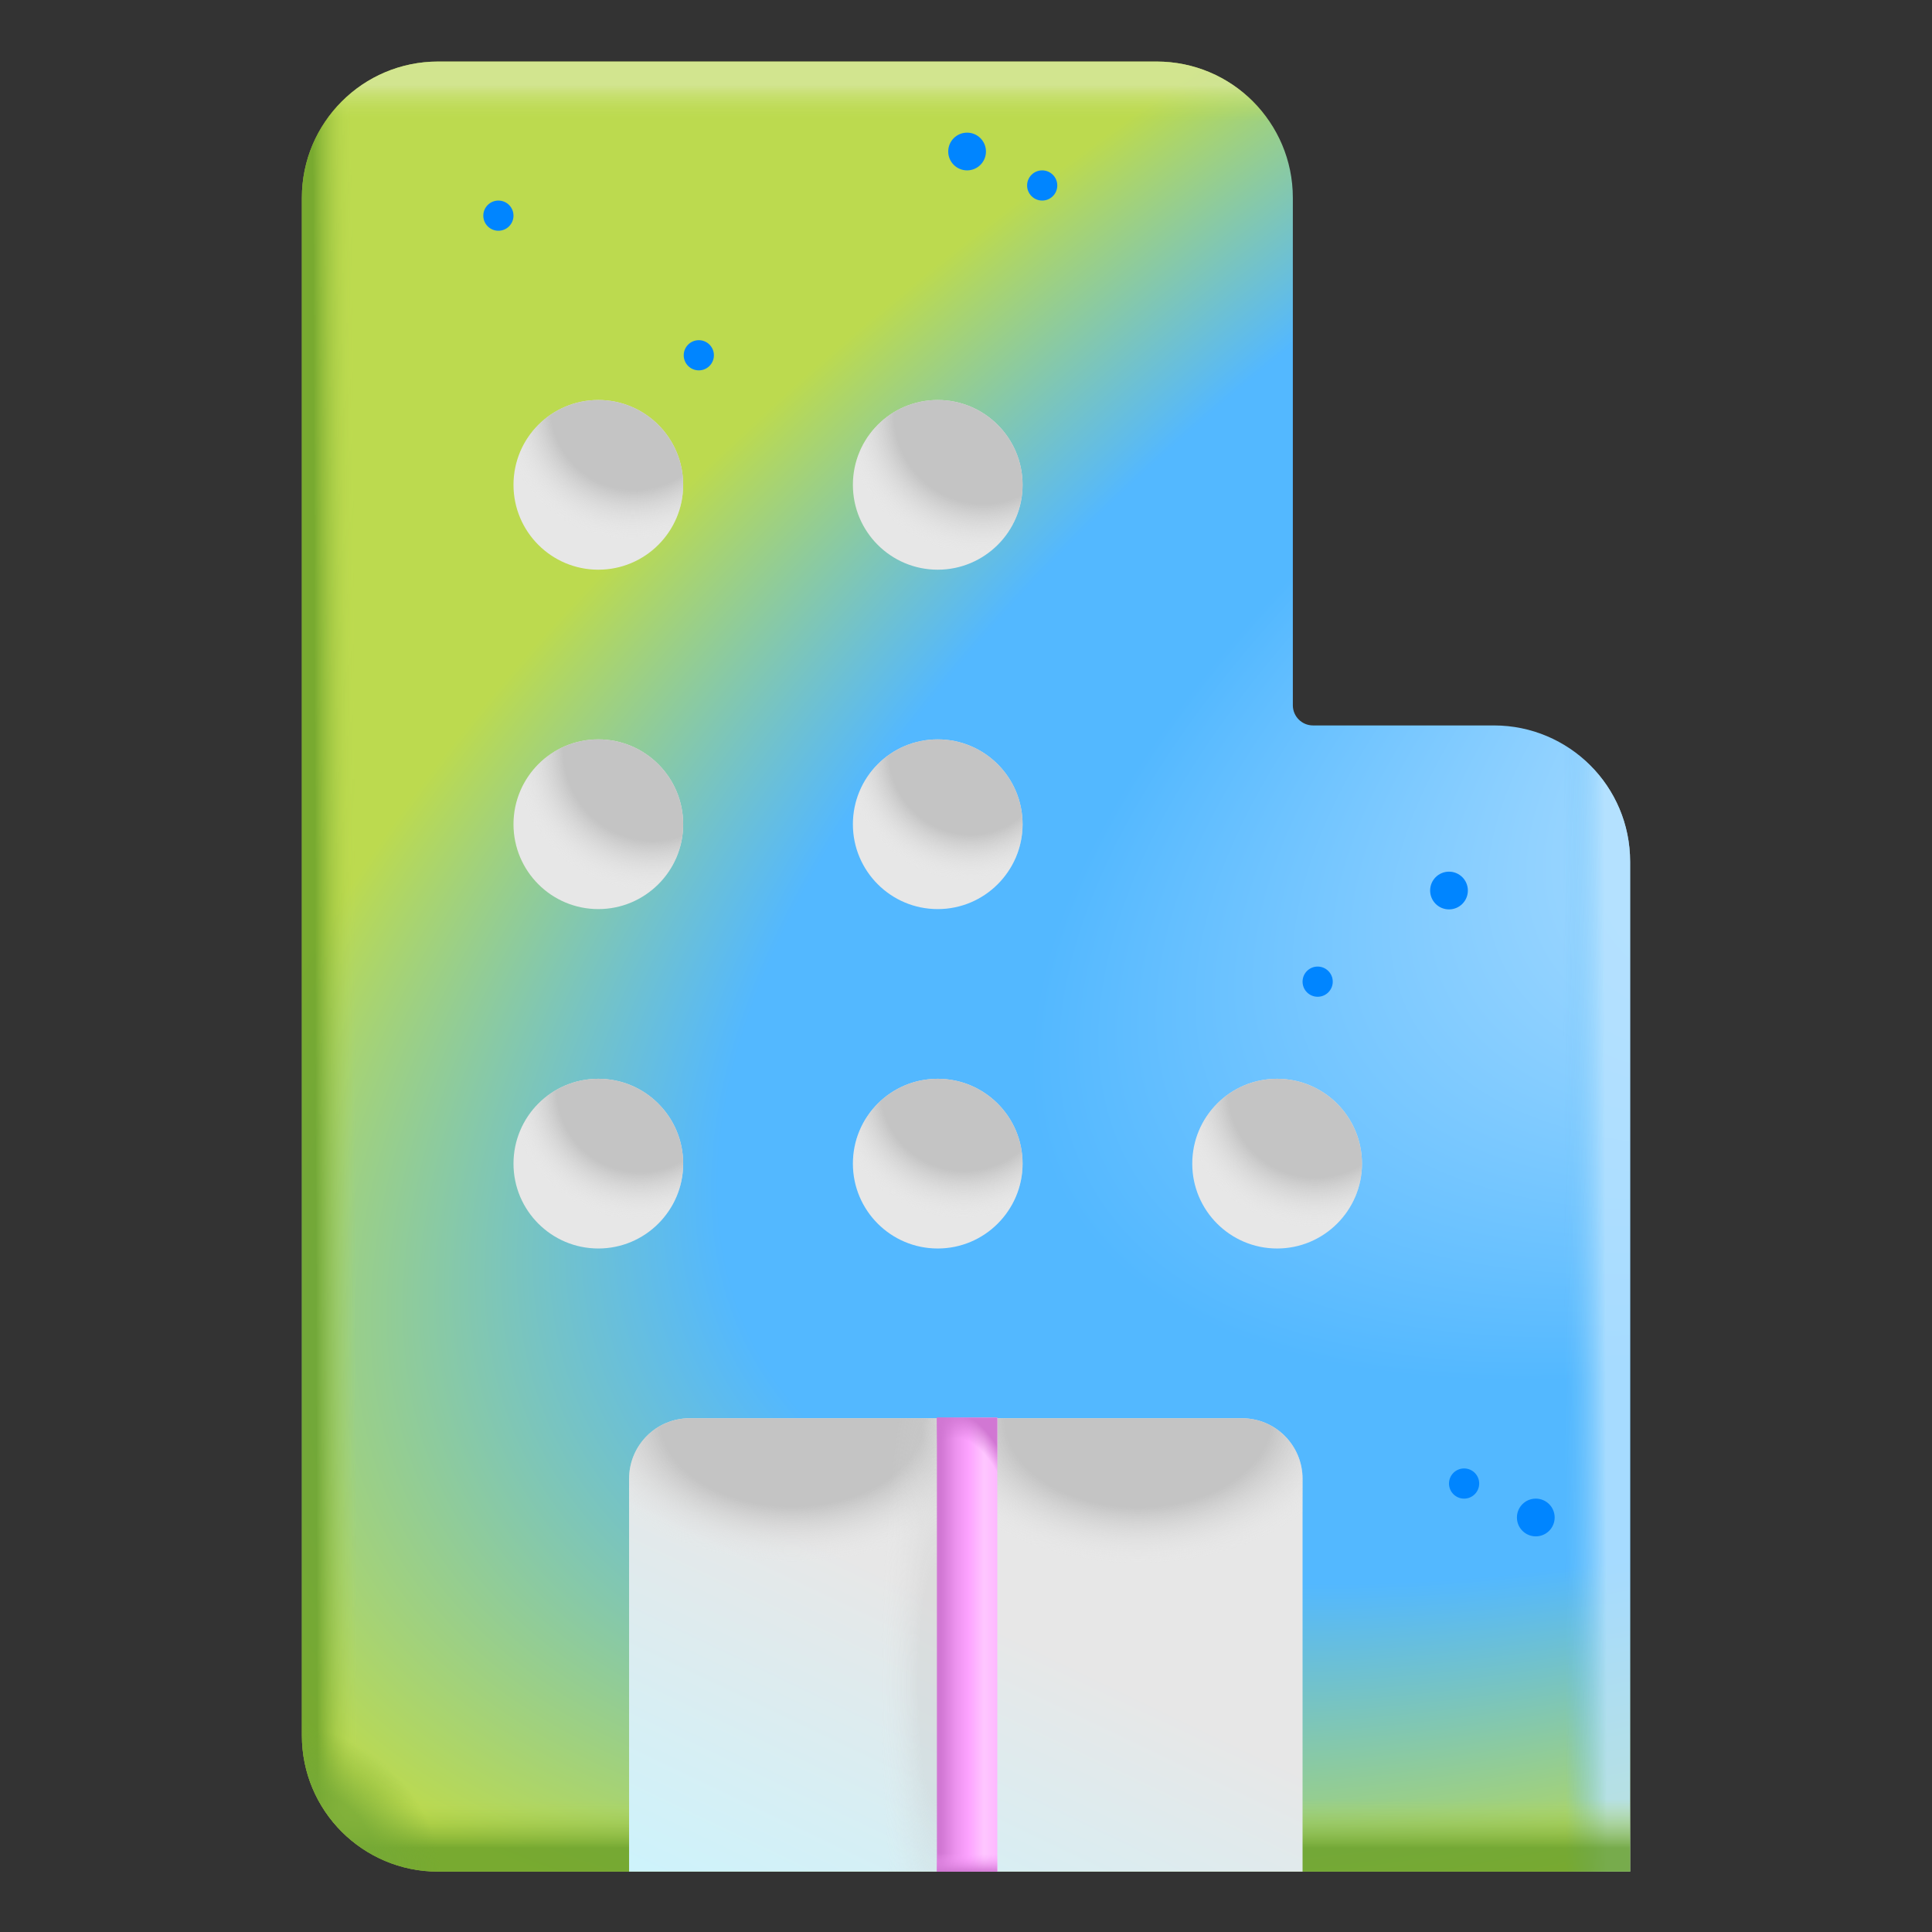 <svg width="64" height="64" viewBox="0 0 64 64" fill="none" xmlns="http://www.w3.org/2000/svg">
<rect x="0" y="0" width="64" height="64" fill="#333333" stroke="none"/>
<path d="M42.827 6.551C42.827 4.059 40.807 2.039 38.315 2.039H14.512C12.02 2.039 10 4.059 10 6.551V57.488C10 59.98 12.02 62 14.512 62H54V28.543C54 26.051 51.98 24.031 49.488 24.031H43.495C43.126 24.031 42.827 23.732 42.827 23.363V6.551Z" fill="url(#paint0_radial_12702_88891)"/>
<path d="M42.827 6.551C42.827 4.059 40.807 2.039 38.315 2.039H14.512C12.02 2.039 10 4.059 10 6.551V57.488C10 59.98 12.02 62 14.512 62H54V28.543C54 26.051 51.98 24.031 49.488 24.031H43.495C43.126 24.031 42.827 23.732 42.827 23.363V6.551Z" fill="url(#paint1_linear_12702_88891)" fill-opacity="0.8"/>
<path d="M42.827 6.551C42.827 4.059 40.807 2.039 38.315 2.039H14.512C12.02 2.039 10 4.059 10 6.551V57.488C10 59.98 12.02 62 14.512 62H54V28.543C54 26.051 51.98 24.031 49.488 24.031H43.495C43.126 24.031 42.827 23.732 42.827 23.363V6.551Z" fill="url(#paint2_linear_12702_88891)" fill-opacity="0.8"/>
<path d="M42.827 6.551C42.827 4.059 40.807 2.039 38.315 2.039H14.512C12.02 2.039 10 4.059 10 6.551V57.488C10 59.98 12.02 62 14.512 62H54V28.543C54 26.051 51.98 24.031 49.488 24.031H43.495C43.126 24.031 42.827 23.732 42.827 23.363V6.551Z" fill="url(#paint3_radial_12702_88891)" fill-opacity="0.8"/>
<path d="M22.631 16.061C22.631 17.614 21.373 18.872 19.82 18.872C18.268 18.872 17.01 17.614 17.01 16.061C17.01 14.509 18.268 13.251 19.82 13.251C21.373 13.251 22.631 14.509 22.631 16.061Z" fill="#E7E7E7"/>
<path d="M22.631 16.061C22.631 17.614 21.373 18.872 19.82 18.872C18.268 18.872 17.01 17.614 17.01 16.061C17.01 14.509 18.268 13.251 19.82 13.251C21.373 13.251 22.631 14.509 22.631 16.061Z" fill="url(#paint4_radial_12702_88891)"/>
<path d="M22.631 16.061C22.631 17.614 21.373 18.872 19.82 18.872C18.268 18.872 17.01 17.614 17.01 16.061C17.01 14.509 18.268 13.251 19.82 13.251C21.373 13.251 22.631 14.509 22.631 16.061Z" fill="url(#paint5_radial_12702_88891)"/>
<path d="M22.631 16.061C22.631 17.614 21.373 18.872 19.82 18.872C18.268 18.872 17.01 17.614 17.01 16.061C17.01 14.509 18.268 13.251 19.82 13.251C21.373 13.251 22.631 14.509 22.631 16.061Z" fill="url(#paint6_radial_12702_88891)"/>
<path d="M22.631 16.061C22.631 17.614 21.373 18.872 19.82 18.872C18.268 18.872 17.01 17.614 17.01 16.061C17.01 14.509 18.268 13.251 19.82 13.251C21.373 13.251 22.631 14.509 22.631 16.061Z" fill="url(#paint7_radial_12702_88891)"/>
<path d="M22.631 16.061C22.631 17.614 21.373 18.872 19.82 18.872C18.268 18.872 17.01 17.614 17.01 16.061C17.01 14.509 18.268 13.251 19.82 13.251C21.373 13.251 22.631 14.509 22.631 16.061Z" fill="url(#paint8_radial_12702_88891)"/>
<path d="M22.631 16.061C22.631 17.614 21.373 18.872 19.82 18.872C18.268 18.872 17.01 17.614 17.01 16.061C17.01 14.509 18.268 13.251 19.82 13.251C21.373 13.251 22.631 14.509 22.631 16.061Z" fill="url(#paint9_radial_12702_88891)"/>
<path d="M22.631 16.061C22.631 17.614 21.373 18.872 19.82 18.872C18.268 18.872 17.01 17.614 17.01 16.061C17.01 14.509 18.268 13.251 19.82 13.251C21.373 13.251 22.631 14.509 22.631 16.061Z" fill="url(#paint10_radial_12702_88891)"/>
<path d="M19.82 30.115C21.373 30.115 22.631 28.856 22.631 27.304C22.631 25.752 21.373 24.493 19.82 24.493C18.268 24.493 17.01 25.752 17.01 27.304C17.01 28.856 18.268 30.115 19.82 30.115Z" fill="#E7E7E7"/>
<path d="M19.82 30.115C21.373 30.115 22.631 28.856 22.631 27.304C22.631 25.752 21.373 24.493 19.82 24.493C18.268 24.493 17.01 25.752 17.01 27.304C17.01 28.856 18.268 30.115 19.82 30.115Z" fill="url(#paint11_radial_12702_88891)"/>
<path d="M19.82 30.115C21.373 30.115 22.631 28.856 22.631 27.304C22.631 25.752 21.373 24.493 19.82 24.493C18.268 24.493 17.01 25.752 17.01 27.304C17.01 28.856 18.268 30.115 19.82 30.115Z" fill="url(#paint12_radial_12702_88891)"/>
<path d="M19.82 30.115C21.373 30.115 22.631 28.856 22.631 27.304C22.631 25.752 21.373 24.493 19.82 24.493C18.268 24.493 17.01 25.752 17.01 27.304C17.01 28.856 18.268 30.115 19.82 30.115Z" fill="url(#paint13_radial_12702_88891)"/>
<path d="M19.82 30.115C21.373 30.115 22.631 28.856 22.631 27.304C22.631 25.752 21.373 24.493 19.82 24.493C18.268 24.493 17.01 25.752 17.01 27.304C17.01 28.856 18.268 30.115 19.82 30.115Z" fill="url(#paint14_radial_12702_88891)"/>
<path d="M19.82 30.115C21.373 30.115 22.631 28.856 22.631 27.304C22.631 25.752 21.373 24.493 19.82 24.493C18.268 24.493 17.01 25.752 17.01 27.304C17.01 28.856 18.268 30.115 19.82 30.115Z" fill="url(#paint15_radial_12702_88891)"/>
<path d="M19.82 30.115C21.373 30.115 22.631 28.856 22.631 27.304C22.631 25.752 21.373 24.493 19.82 24.493C18.268 24.493 17.01 25.752 17.01 27.304C17.01 28.856 18.268 30.115 19.82 30.115Z" fill="url(#paint16_radial_12702_88891)"/>
<path d="M19.82 30.115C21.373 30.115 22.631 28.856 22.631 27.304C22.631 25.752 21.373 24.493 19.82 24.493C18.268 24.493 17.01 25.752 17.01 27.304C17.01 28.856 18.268 30.115 19.82 30.115Z" fill="url(#paint17_radial_12702_88891)"/>
<path d="M22.631 38.547C22.631 40.099 21.373 41.358 19.82 41.358C18.268 41.358 17.01 40.099 17.01 38.547C17.01 36.995 18.268 35.736 19.82 35.736C21.373 35.736 22.631 36.995 22.631 38.547Z" fill="#E7E7E7"/>
<path d="M22.631 38.547C22.631 40.099 21.373 41.358 19.82 41.358C18.268 41.358 17.01 40.099 17.01 38.547C17.01 36.995 18.268 35.736 19.82 35.736C21.373 35.736 22.631 36.995 22.631 38.547Z" fill="url(#paint18_radial_12702_88891)"/>
<path d="M22.631 38.547C22.631 40.099 21.373 41.358 19.82 41.358C18.268 41.358 17.01 40.099 17.01 38.547C17.01 36.995 18.268 35.736 19.82 35.736C21.373 35.736 22.631 36.995 22.631 38.547Z" fill="url(#paint19_radial_12702_88891)"/>
<path d="M22.631 38.547C22.631 40.099 21.373 41.358 19.82 41.358C18.268 41.358 17.01 40.099 17.01 38.547C17.01 36.995 18.268 35.736 19.82 35.736C21.373 35.736 22.631 36.995 22.631 38.547Z" fill="url(#paint20_radial_12702_88891)"/>
<path d="M22.631 38.547C22.631 40.099 21.373 41.358 19.82 41.358C18.268 41.358 17.01 40.099 17.01 38.547C17.01 36.995 18.268 35.736 19.82 35.736C21.373 35.736 22.631 36.995 22.631 38.547Z" fill="url(#paint21_radial_12702_88891)"/>
<path d="M22.631 38.547C22.631 40.099 21.373 41.358 19.82 41.358C18.268 41.358 17.01 40.099 17.01 38.547C17.01 36.995 18.268 35.736 19.82 35.736C21.373 35.736 22.631 36.995 22.631 38.547Z" fill="url(#paint22_radial_12702_88891)"/>
<path d="M22.631 38.547C22.631 40.099 21.373 41.358 19.82 41.358C18.268 41.358 17.01 40.099 17.01 38.547C17.01 36.995 18.268 35.736 19.82 35.736C21.373 35.736 22.631 36.995 22.631 38.547Z" fill="url(#paint23_radial_12702_88891)"/>
<path d="M22.631 38.547C22.631 40.099 21.373 41.358 19.82 41.358C18.268 41.358 17.01 40.099 17.01 38.547C17.01 36.995 18.268 35.736 19.82 35.736C21.373 35.736 22.631 36.995 22.631 38.547Z" fill="url(#paint24_radial_12702_88891)"/>
<path d="M31.063 18.872C32.615 18.872 33.874 17.614 33.874 16.061C33.874 14.509 32.615 13.251 31.063 13.251C29.511 13.251 28.253 14.509 28.253 16.061C28.253 17.614 29.511 18.872 31.063 18.872Z" fill="#E7E7E7"/>
<path d="M31.063 18.872C32.615 18.872 33.874 17.614 33.874 16.061C33.874 14.509 32.615 13.251 31.063 13.251C29.511 13.251 28.253 14.509 28.253 16.061C28.253 17.614 29.511 18.872 31.063 18.872Z" fill="url(#paint25_radial_12702_88891)"/>
<path d="M31.063 18.872C32.615 18.872 33.874 17.614 33.874 16.061C33.874 14.509 32.615 13.251 31.063 13.251C29.511 13.251 28.253 14.509 28.253 16.061C28.253 17.614 29.511 18.872 31.063 18.872Z" fill="url(#paint26_radial_12702_88891)"/>
<path d="M31.063 18.872C32.615 18.872 33.874 17.614 33.874 16.061C33.874 14.509 32.615 13.251 31.063 13.251C29.511 13.251 28.253 14.509 28.253 16.061C28.253 17.614 29.511 18.872 31.063 18.872Z" fill="url(#paint27_radial_12702_88891)"/>
<path d="M31.063 18.872C32.615 18.872 33.874 17.614 33.874 16.061C33.874 14.509 32.615 13.251 31.063 13.251C29.511 13.251 28.253 14.509 28.253 16.061C28.253 17.614 29.511 18.872 31.063 18.872Z" fill="url(#paint28_radial_12702_88891)"/>
<path d="M31.063 18.872C32.615 18.872 33.874 17.614 33.874 16.061C33.874 14.509 32.615 13.251 31.063 13.251C29.511 13.251 28.253 14.509 28.253 16.061C28.253 17.614 29.511 18.872 31.063 18.872Z" fill="url(#paint29_radial_12702_88891)"/>
<path d="M31.063 18.872C32.615 18.872 33.874 17.614 33.874 16.061C33.874 14.509 32.615 13.251 31.063 13.251C29.511 13.251 28.253 14.509 28.253 16.061C28.253 17.614 29.511 18.872 31.063 18.872Z" fill="url(#paint30_radial_12702_88891)"/>
<path d="M31.063 18.872C32.615 18.872 33.874 17.614 33.874 16.061C33.874 14.509 32.615 13.251 31.063 13.251C29.511 13.251 28.253 14.509 28.253 16.061C28.253 17.614 29.511 18.872 31.063 18.872Z" fill="url(#paint31_radial_12702_88891)"/>
<path d="M33.874 27.304C33.874 28.856 32.615 30.115 31.063 30.115C29.511 30.115 28.253 28.856 28.253 27.304C28.253 25.752 29.511 24.493 31.063 24.493C32.615 24.493 33.874 25.752 33.874 27.304Z" fill="#E7E7E7"/>
<path d="M33.874 27.304C33.874 28.856 32.615 30.115 31.063 30.115C29.511 30.115 28.253 28.856 28.253 27.304C28.253 25.752 29.511 24.493 31.063 24.493C32.615 24.493 33.874 25.752 33.874 27.304Z" fill="url(#paint32_radial_12702_88891)"/>
<path d="M33.874 27.304C33.874 28.856 32.615 30.115 31.063 30.115C29.511 30.115 28.253 28.856 28.253 27.304C28.253 25.752 29.511 24.493 31.063 24.493C32.615 24.493 33.874 25.752 33.874 27.304Z" fill="url(#paint33_radial_12702_88891)"/>
<path d="M33.874 27.304C33.874 28.856 32.615 30.115 31.063 30.115C29.511 30.115 28.253 28.856 28.253 27.304C28.253 25.752 29.511 24.493 31.063 24.493C32.615 24.493 33.874 25.752 33.874 27.304Z" fill="url(#paint34_radial_12702_88891)"/>
<path d="M33.874 27.304C33.874 28.856 32.615 30.115 31.063 30.115C29.511 30.115 28.253 28.856 28.253 27.304C28.253 25.752 29.511 24.493 31.063 24.493C32.615 24.493 33.874 25.752 33.874 27.304Z" fill="url(#paint35_radial_12702_88891)"/>
<path d="M33.874 27.304C33.874 28.856 32.615 30.115 31.063 30.115C29.511 30.115 28.253 28.856 28.253 27.304C28.253 25.752 29.511 24.493 31.063 24.493C32.615 24.493 33.874 25.752 33.874 27.304Z" fill="url(#paint36_radial_12702_88891)"/>
<path d="M33.874 27.304C33.874 28.856 32.615 30.115 31.063 30.115C29.511 30.115 28.253 28.856 28.253 27.304C28.253 25.752 29.511 24.493 31.063 24.493C32.615 24.493 33.874 25.752 33.874 27.304Z" fill="url(#paint37_radial_12702_88891)"/>
<path d="M33.874 27.304C33.874 28.856 32.615 30.115 31.063 30.115C29.511 30.115 28.253 28.856 28.253 27.304C28.253 25.752 29.511 24.493 31.063 24.493C32.615 24.493 33.874 25.752 33.874 27.304Z" fill="url(#paint38_radial_12702_88891)"/>
<path d="M31.063 41.358C32.615 41.358 33.874 40.099 33.874 38.547C33.874 36.995 32.615 35.736 31.063 35.736C29.511 35.736 28.253 36.995 28.253 38.547C28.253 40.099 29.511 41.358 31.063 41.358Z" fill="#E7E7E7"/>
<path d="M31.063 41.358C32.615 41.358 33.874 40.099 33.874 38.547C33.874 36.995 32.615 35.736 31.063 35.736C29.511 35.736 28.253 36.995 28.253 38.547C28.253 40.099 29.511 41.358 31.063 41.358Z" fill="url(#paint39_radial_12702_88891)"/>
<path d="M31.063 41.358C32.615 41.358 33.874 40.099 33.874 38.547C33.874 36.995 32.615 35.736 31.063 35.736C29.511 35.736 28.253 36.995 28.253 38.547C28.253 40.099 29.511 41.358 31.063 41.358Z" fill="url(#paint40_radial_12702_88891)"/>
<path d="M31.063 41.358C32.615 41.358 33.874 40.099 33.874 38.547C33.874 36.995 32.615 35.736 31.063 35.736C29.511 35.736 28.253 36.995 28.253 38.547C28.253 40.099 29.511 41.358 31.063 41.358Z" fill="url(#paint41_radial_12702_88891)"/>
<path d="M31.063 41.358C32.615 41.358 33.874 40.099 33.874 38.547C33.874 36.995 32.615 35.736 31.063 35.736C29.511 35.736 28.253 36.995 28.253 38.547C28.253 40.099 29.511 41.358 31.063 41.358Z" fill="url(#paint42_radial_12702_88891)"/>
<path d="M31.063 41.358C32.615 41.358 33.874 40.099 33.874 38.547C33.874 36.995 32.615 35.736 31.063 35.736C29.511 35.736 28.253 36.995 28.253 38.547C28.253 40.099 29.511 41.358 31.063 41.358Z" fill="url(#paint43_radial_12702_88891)"/>
<path d="M31.063 41.358C32.615 41.358 33.874 40.099 33.874 38.547C33.874 36.995 32.615 35.736 31.063 35.736C29.511 35.736 28.253 36.995 28.253 38.547C28.253 40.099 29.511 41.358 31.063 41.358Z" fill="url(#paint44_radial_12702_88891)"/>
<path d="M31.063 41.358C32.615 41.358 33.874 40.099 33.874 38.547C33.874 36.995 32.615 35.736 31.063 35.736C29.511 35.736 28.253 36.995 28.253 38.547C28.253 40.099 29.511 41.358 31.063 41.358Z" fill="url(#paint45_radial_12702_88891)"/>
<path d="M45.117 38.547C45.117 40.099 43.858 41.358 42.306 41.358C40.754 41.358 39.495 40.099 39.495 38.547C39.495 36.995 40.754 35.736 42.306 35.736C43.858 35.736 45.117 36.995 45.117 38.547Z" fill="#E7E7E7"/>
<path d="M45.117 38.547C45.117 40.099 43.858 41.358 42.306 41.358C40.754 41.358 39.495 40.099 39.495 38.547C39.495 36.995 40.754 35.736 42.306 35.736C43.858 35.736 45.117 36.995 45.117 38.547Z" fill="url(#paint46_radial_12702_88891)"/>
<path d="M45.117 38.547C45.117 40.099 43.858 41.358 42.306 41.358C40.754 41.358 39.495 40.099 39.495 38.547C39.495 36.995 40.754 35.736 42.306 35.736C43.858 35.736 45.117 36.995 45.117 38.547Z" fill="url(#paint47_radial_12702_88891)"/>
<path d="M45.117 38.547C45.117 40.099 43.858 41.358 42.306 41.358C40.754 41.358 39.495 40.099 39.495 38.547C39.495 36.995 40.754 35.736 42.306 35.736C43.858 35.736 45.117 36.995 45.117 38.547Z" fill="url(#paint48_radial_12702_88891)"/>
<path d="M45.117 38.547C45.117 40.099 43.858 41.358 42.306 41.358C40.754 41.358 39.495 40.099 39.495 38.547C39.495 36.995 40.754 35.736 42.306 35.736C43.858 35.736 45.117 36.995 45.117 38.547Z" fill="url(#paint49_radial_12702_88891)"/>
<path d="M45.117 38.547C45.117 40.099 43.858 41.358 42.306 41.358C40.754 41.358 39.495 40.099 39.495 38.547C39.495 36.995 40.754 35.736 42.306 35.736C43.858 35.736 45.117 36.995 45.117 38.547Z" fill="url(#paint50_radial_12702_88891)"/>
<path d="M45.117 38.547C45.117 40.099 43.858 41.358 42.306 41.358C40.754 41.358 39.495 40.099 39.495 38.547C39.495 36.995 40.754 35.736 42.306 35.736C43.858 35.736 45.117 36.995 45.117 38.547Z" fill="url(#paint51_radial_12702_88891)"/>
<path d="M45.117 38.547C45.117 40.099 43.858 41.358 42.306 41.358C40.754 41.358 39.495 40.099 39.495 38.547C39.495 36.995 40.754 35.736 42.306 35.736C43.858 35.736 45.117 36.995 45.117 38.547Z" fill="url(#paint52_radial_12702_88891)"/>
<path d="M22.844 46.982C21.737 46.982 20.839 47.88 20.839 48.988V62L43.149 62V48.988C43.149 47.88 42.252 46.982 41.144 46.982H22.844Z" fill="url(#paint53_linear_12702_88891)"/>
<path d="M22.844 46.982C21.737 46.982 20.839 47.88 20.839 48.988V62L43.149 62V48.988C43.149 47.88 42.252 46.982 41.144 46.982H22.844Z" fill="url(#paint54_radial_12702_88891)"/>
<path d="M22.844 46.982C21.737 46.982 20.839 47.88 20.839 48.988V62L43.149 62V48.988C43.149 47.88 42.252 46.982 41.144 46.982H22.844Z" fill="url(#paint55_radial_12702_88891)"/>
<path d="M22.844 46.982C21.737 46.982 20.839 47.88 20.839 48.988V62L43.149 62V48.988C43.149 47.88 42.252 46.982 41.144 46.982H22.844Z" fill="url(#paint56_radial_12702_88891)" fill-opacity="0.3"/>
<path d="M32.036 46.959V62" stroke="url(#paint57_linear_12702_88891)" stroke-width="2"/>
<path d="M32.036 46.959V62" stroke="url(#paint58_radial_12702_88891)" stroke-width="2"/>
<path d="M32.036 46.959V62" stroke="url(#paint59_linear_12702_88891)" stroke-width="2"/>
<circle cx="48" cy="29.5" r="0.625" fill="#0085FF"/>
<circle cx="32.036" cy="5.019" r="0.625" fill="#0085FF"/>
<circle cx="50.875" cy="50.269" r="0.625" fill="#0085FF"/>
<circle cx="43.649" cy="32.519" r="0.5" fill="#0085FF"/>
<circle cx="34.524" cy="6.144" r="0.5" fill="#0085FF"/>
<circle cx="23.149" cy="11.769" r="0.5" fill="#0085FF"/>
<circle cx="16.51" cy="7.144" r="0.5" fill="#0085FF"/>
<circle cx="48.5" cy="49.144" r="0.5" fill="#0085FF"/>
<defs>
<radialGradient id="paint0_radial_12702_88891" cx="0" cy="0" r="1" gradientUnits="userSpaceOnUse" gradientTransform="translate(75.125 19.25) rotate(-116.701) scale(47.014 110.763)">
<stop offset="0.195" stop-color="#A0D8FF"/>
<stop offset="0.405" stop-color="#53B8FF"/>
<stop offset="0.51" stop-color="#53B8FF"/>
<stop offset="0.696" stop-color="#BCDA4F"/>
</radialGradient>
<linearGradient id="paint1_linear_12702_88891" x1="54" y1="33.5" x2="10" y2="33.625" gradientUnits="userSpaceOnUse">
<stop offset="0.019" stop-color="#BAE4FF"/>
<stop offset="0.05" stop-color="#6EC3F9" stop-opacity="0"/>
<stop offset="0.96" stop-color="#BCDA50" stop-opacity="0"/>
<stop offset="0.99" stop-color="#679E28"/>
</linearGradient>
<linearGradient id="paint2_linear_12702_88891" x1="32" y1="2.039" x2="32" y2="62" gradientUnits="userSpaceOnUse">
<stop offset="0.013" stop-color="#D7E79F"/>
<stop offset="0.033" stop-color="#BCDA50" stop-opacity="0"/>
<stop offset="0.96" stop-color="#BCDA50" stop-opacity="0"/>
<stop offset="0.987" stop-color="#679E28"/>
</linearGradient>
<radialGradient id="paint3_radial_12702_88891" cx="0" cy="0" r="1" gradientUnits="userSpaceOnUse" gradientTransform="translate(10.688 60.969) rotate(41.788) scale(8.676 6.366)">
<stop offset="0.206" stop-color="#75A936"/>
<stop offset="0.5" stop-color="#75A936" stop-opacity="0"/>
</radialGradient>
<radialGradient id="paint4_radial_12702_88891" cx="0" cy="0" r="1" gradientUnits="userSpaceOnUse" gradientTransform="translate(21.125 13.251) rotate(30.476) scale(5.729 6.019)">
<stop offset="0.501" stop-color="#C4C4C4"/>
<stop offset="0.777" stop-color="#E8E8E8" stop-opacity="0"/>
</radialGradient>
<radialGradient id="paint5_radial_12702_88891" cx="0" cy="0" r="1" gradientUnits="userSpaceOnUse" gradientTransform="translate(32.594 13.656) rotate(104.603) scale(6.071 5.949)">
<stop offset="0.501" stop-color="#C4C4C4"/>
<stop offset="0.777" stop-color="#E8E8E8" stop-opacity="0"/>
</radialGradient>
<radialGradient id="paint6_radial_12702_88891" cx="0" cy="0" r="1" gradientUnits="userSpaceOnUse" gradientTransform="translate(32.125 24.906) rotate(-101.176) scale(5.479 5.369)">
<stop offset="0.501" stop-color="#C4C4C4"/>
<stop offset="0.777" stop-color="#E8E8E8" stop-opacity="0"/>
</radialGradient>
<radialGradient id="paint7_radial_12702_88891" cx="0" cy="0" r="1" gradientUnits="userSpaceOnUse" gradientTransform="translate(21.656 24.812) rotate(-68.582) scale(6.076 5.954)">
<stop offset="0.501" stop-color="#C4C4C4"/>
<stop offset="0.777" stop-color="#E8E8E8" stop-opacity="0"/>
</radialGradient>
<radialGradient id="paint8_radial_12702_88891" cx="0" cy="0" r="1" gradientUnits="userSpaceOnUse" gradientTransform="translate(21.25 36) rotate(-57.794) scale(5.688 5.573)">
<stop offset="0.501" stop-color="#C4C4C4"/>
<stop offset="0.777" stop-color="#E8E8E8" stop-opacity="0"/>
</radialGradient>
<radialGradient id="paint9_radial_12702_88891" cx="0" cy="0" r="1" gradientUnits="userSpaceOnUse" gradientTransform="translate(32 35.938) rotate(-43.238) scale(5.748 5.632)">
<stop offset="0.501" stop-color="#C4C4C4"/>
<stop offset="0.777" stop-color="#E8E8E8" stop-opacity="0"/>
</radialGradient>
<radialGradient id="paint10_radial_12702_88891" cx="0" cy="0" r="1" gradientUnits="userSpaceOnUse" gradientTransform="translate(43.625 36.031) rotate(-59.55) scale(5.981 5.861)">
<stop offset="0.501" stop-color="#C4C4C4"/>
<stop offset="0.777" stop-color="#E8E8E8" stop-opacity="0"/>
</radialGradient>
<radialGradient id="paint11_radial_12702_88891" cx="0" cy="0" r="1" gradientUnits="userSpaceOnUse" gradientTransform="translate(21.125 13.251) rotate(30.476) scale(5.729 6.019)">
<stop offset="0.501" stop-color="#C4C4C4"/>
<stop offset="0.777" stop-color="#E8E8E8" stop-opacity="0"/>
</radialGradient>
<radialGradient id="paint12_radial_12702_88891" cx="0" cy="0" r="1" gradientUnits="userSpaceOnUse" gradientTransform="translate(32.594 13.656) rotate(104.603) scale(6.071 5.949)">
<stop offset="0.501" stop-color="#C4C4C4"/>
<stop offset="0.777" stop-color="#E8E8E8" stop-opacity="0"/>
</radialGradient>
<radialGradient id="paint13_radial_12702_88891" cx="0" cy="0" r="1" gradientUnits="userSpaceOnUse" gradientTransform="translate(32.125 24.906) rotate(-101.176) scale(5.479 5.369)">
<stop offset="0.501" stop-color="#C4C4C4"/>
<stop offset="0.777" stop-color="#E8E8E8" stop-opacity="0"/>
</radialGradient>
<radialGradient id="paint14_radial_12702_88891" cx="0" cy="0" r="1" gradientUnits="userSpaceOnUse" gradientTransform="translate(21.656 24.812) rotate(-68.582) scale(6.076 5.954)">
<stop offset="0.501" stop-color="#C4C4C4"/>
<stop offset="0.777" stop-color="#E8E8E8" stop-opacity="0"/>
</radialGradient>
<radialGradient id="paint15_radial_12702_88891" cx="0" cy="0" r="1" gradientUnits="userSpaceOnUse" gradientTransform="translate(21.25 36) rotate(-57.794) scale(5.688 5.573)">
<stop offset="0.501" stop-color="#C4C4C4"/>
<stop offset="0.777" stop-color="#E8E8E8" stop-opacity="0"/>
</radialGradient>
<radialGradient id="paint16_radial_12702_88891" cx="0" cy="0" r="1" gradientUnits="userSpaceOnUse" gradientTransform="translate(32 35.938) rotate(-43.238) scale(5.748 5.632)">
<stop offset="0.501" stop-color="#C4C4C4"/>
<stop offset="0.777" stop-color="#E8E8E8" stop-opacity="0"/>
</radialGradient>
<radialGradient id="paint17_radial_12702_88891" cx="0" cy="0" r="1" gradientUnits="userSpaceOnUse" gradientTransform="translate(43.625 36.031) rotate(-59.55) scale(5.981 5.861)">
<stop offset="0.501" stop-color="#C4C4C4"/>
<stop offset="0.777" stop-color="#E8E8E8" stop-opacity="0"/>
</radialGradient>
<radialGradient id="paint18_radial_12702_88891" cx="0" cy="0" r="1" gradientUnits="userSpaceOnUse" gradientTransform="translate(21.125 13.251) rotate(30.476) scale(5.729 6.019)">
<stop offset="0.501" stop-color="#C4C4C4"/>
<stop offset="0.777" stop-color="#E8E8E8" stop-opacity="0"/>
</radialGradient>
<radialGradient id="paint19_radial_12702_88891" cx="0" cy="0" r="1" gradientUnits="userSpaceOnUse" gradientTransform="translate(32.594 13.656) rotate(104.603) scale(6.071 5.949)">
<stop offset="0.501" stop-color="#C4C4C4"/>
<stop offset="0.777" stop-color="#E8E8E8" stop-opacity="0"/>
</radialGradient>
<radialGradient id="paint20_radial_12702_88891" cx="0" cy="0" r="1" gradientUnits="userSpaceOnUse" gradientTransform="translate(32.125 24.906) rotate(-101.176) scale(5.479 5.369)">
<stop offset="0.501" stop-color="#C4C4C4"/>
<stop offset="0.777" stop-color="#E8E8E8" stop-opacity="0"/>
</radialGradient>
<radialGradient id="paint21_radial_12702_88891" cx="0" cy="0" r="1" gradientUnits="userSpaceOnUse" gradientTransform="translate(21.656 24.812) rotate(-68.582) scale(6.076 5.954)">
<stop offset="0.501" stop-color="#C4C4C4"/>
<stop offset="0.777" stop-color="#E8E8E8" stop-opacity="0"/>
</radialGradient>
<radialGradient id="paint22_radial_12702_88891" cx="0" cy="0" r="1" gradientUnits="userSpaceOnUse" gradientTransform="translate(21.25 36) rotate(-57.794) scale(5.688 5.573)">
<stop offset="0.501" stop-color="#C4C4C4"/>
<stop offset="0.777" stop-color="#E8E8E8" stop-opacity="0"/>
</radialGradient>
<radialGradient id="paint23_radial_12702_88891" cx="0" cy="0" r="1" gradientUnits="userSpaceOnUse" gradientTransform="translate(32 35.938) rotate(-43.238) scale(5.748 5.632)">
<stop offset="0.501" stop-color="#C4C4C4"/>
<stop offset="0.777" stop-color="#E8E8E8" stop-opacity="0"/>
</radialGradient>
<radialGradient id="paint24_radial_12702_88891" cx="0" cy="0" r="1" gradientUnits="userSpaceOnUse" gradientTransform="translate(43.625 36.031) rotate(-59.55) scale(5.981 5.861)">
<stop offset="0.501" stop-color="#C4C4C4"/>
<stop offset="0.777" stop-color="#E8E8E8" stop-opacity="0"/>
</radialGradient>
<radialGradient id="paint25_radial_12702_88891" cx="0" cy="0" r="1" gradientUnits="userSpaceOnUse" gradientTransform="translate(21.125 13.251) rotate(30.476) scale(5.729 6.019)">
<stop offset="0.501" stop-color="#C4C4C4"/>
<stop offset="0.777" stop-color="#E8E8E8" stop-opacity="0"/>
</radialGradient>
<radialGradient id="paint26_radial_12702_88891" cx="0" cy="0" r="1" gradientUnits="userSpaceOnUse" gradientTransform="translate(32.594 13.656) rotate(104.603) scale(6.071 5.949)">
<stop offset="0.501" stop-color="#C4C4C4"/>
<stop offset="0.777" stop-color="#E8E8E8" stop-opacity="0"/>
</radialGradient>
<radialGradient id="paint27_radial_12702_88891" cx="0" cy="0" r="1" gradientUnits="userSpaceOnUse" gradientTransform="translate(32.125 24.906) rotate(-101.176) scale(5.479 5.369)">
<stop offset="0.501" stop-color="#C4C4C4"/>
<stop offset="0.777" stop-color="#E8E8E8" stop-opacity="0"/>
</radialGradient>
<radialGradient id="paint28_radial_12702_88891" cx="0" cy="0" r="1" gradientUnits="userSpaceOnUse" gradientTransform="translate(21.656 24.812) rotate(-68.582) scale(6.076 5.954)">
<stop offset="0.501" stop-color="#C4C4C4"/>
<stop offset="0.777" stop-color="#E8E8E8" stop-opacity="0"/>
</radialGradient>
<radialGradient id="paint29_radial_12702_88891" cx="0" cy="0" r="1" gradientUnits="userSpaceOnUse" gradientTransform="translate(21.25 36) rotate(-57.794) scale(5.688 5.573)">
<stop offset="0.501" stop-color="#C4C4C4"/>
<stop offset="0.777" stop-color="#E8E8E8" stop-opacity="0"/>
</radialGradient>
<radialGradient id="paint30_radial_12702_88891" cx="0" cy="0" r="1" gradientUnits="userSpaceOnUse" gradientTransform="translate(32 35.938) rotate(-43.238) scale(5.748 5.632)">
<stop offset="0.501" stop-color="#C4C4C4"/>
<stop offset="0.777" stop-color="#E8E8E8" stop-opacity="0"/>
</radialGradient>
<radialGradient id="paint31_radial_12702_88891" cx="0" cy="0" r="1" gradientUnits="userSpaceOnUse" gradientTransform="translate(43.625 36.031) rotate(-59.55) scale(5.981 5.861)">
<stop offset="0.501" stop-color="#C4C4C4"/>
<stop offset="0.777" stop-color="#E8E8E8" stop-opacity="0"/>
</radialGradient>
<radialGradient id="paint32_radial_12702_88891" cx="0" cy="0" r="1" gradientUnits="userSpaceOnUse" gradientTransform="translate(21.125 13.251) rotate(30.476) scale(5.729 6.019)">
<stop offset="0.501" stop-color="#C4C4C4"/>
<stop offset="0.777" stop-color="#E8E8E8" stop-opacity="0"/>
</radialGradient>
<radialGradient id="paint33_radial_12702_88891" cx="0" cy="0" r="1" gradientUnits="userSpaceOnUse" gradientTransform="translate(32.594 13.656) rotate(104.603) scale(6.071 5.949)">
<stop offset="0.501" stop-color="#C4C4C4"/>
<stop offset="0.777" stop-color="#E8E8E8" stop-opacity="0"/>
</radialGradient>
<radialGradient id="paint34_radial_12702_88891" cx="0" cy="0" r="1" gradientUnits="userSpaceOnUse" gradientTransform="translate(32.125 24.906) rotate(-101.176) scale(5.479 5.369)">
<stop offset="0.501" stop-color="#C4C4C4"/>
<stop offset="0.777" stop-color="#E8E8E8" stop-opacity="0"/>
</radialGradient>
<radialGradient id="paint35_radial_12702_88891" cx="0" cy="0" r="1" gradientUnits="userSpaceOnUse" gradientTransform="translate(21.656 24.812) rotate(-68.582) scale(6.076 5.954)">
<stop offset="0.501" stop-color="#C4C4C4"/>
<stop offset="0.777" stop-color="#E8E8E8" stop-opacity="0"/>
</radialGradient>
<radialGradient id="paint36_radial_12702_88891" cx="0" cy="0" r="1" gradientUnits="userSpaceOnUse" gradientTransform="translate(21.25 36) rotate(-57.794) scale(5.688 5.573)">
<stop offset="0.501" stop-color="#C4C4C4"/>
<stop offset="0.777" stop-color="#E8E8E8" stop-opacity="0"/>
</radialGradient>
<radialGradient id="paint37_radial_12702_88891" cx="0" cy="0" r="1" gradientUnits="userSpaceOnUse" gradientTransform="translate(32 35.938) rotate(-43.238) scale(5.748 5.632)">
<stop offset="0.501" stop-color="#C4C4C4"/>
<stop offset="0.777" stop-color="#E8E8E8" stop-opacity="0"/>
</radialGradient>
<radialGradient id="paint38_radial_12702_88891" cx="0" cy="0" r="1" gradientUnits="userSpaceOnUse" gradientTransform="translate(43.625 36.031) rotate(-59.55) scale(5.981 5.861)">
<stop offset="0.501" stop-color="#C4C4C4"/>
<stop offset="0.777" stop-color="#E8E8E8" stop-opacity="0"/>
</radialGradient>
<radialGradient id="paint39_radial_12702_88891" cx="0" cy="0" r="1" gradientUnits="userSpaceOnUse" gradientTransform="translate(21.125 13.251) rotate(30.476) scale(5.729 6.019)">
<stop offset="0.501" stop-color="#C4C4C4"/>
<stop offset="0.777" stop-color="#E8E8E8" stop-opacity="0"/>
</radialGradient>
<radialGradient id="paint40_radial_12702_88891" cx="0" cy="0" r="1" gradientUnits="userSpaceOnUse" gradientTransform="translate(32.594 13.656) rotate(104.603) scale(6.071 5.949)">
<stop offset="0.501" stop-color="#C4C4C4"/>
<stop offset="0.777" stop-color="#E8E8E8" stop-opacity="0"/>
</radialGradient>
<radialGradient id="paint41_radial_12702_88891" cx="0" cy="0" r="1" gradientUnits="userSpaceOnUse" gradientTransform="translate(32.125 24.906) rotate(-101.176) scale(5.479 5.369)">
<stop offset="0.501" stop-color="#C4C4C4"/>
<stop offset="0.777" stop-color="#E8E8E8" stop-opacity="0"/>
</radialGradient>
<radialGradient id="paint42_radial_12702_88891" cx="0" cy="0" r="1" gradientUnits="userSpaceOnUse" gradientTransform="translate(21.656 24.812) rotate(-68.582) scale(6.076 5.954)">
<stop offset="0.501" stop-color="#C4C4C4"/>
<stop offset="0.777" stop-color="#E8E8E8" stop-opacity="0"/>
</radialGradient>
<radialGradient id="paint43_radial_12702_88891" cx="0" cy="0" r="1" gradientUnits="userSpaceOnUse" gradientTransform="translate(21.25 36) rotate(-57.794) scale(5.688 5.573)">
<stop offset="0.501" stop-color="#C4C4C4"/>
<stop offset="0.777" stop-color="#E8E8E8" stop-opacity="0"/>
</radialGradient>
<radialGradient id="paint44_radial_12702_88891" cx="0" cy="0" r="1" gradientUnits="userSpaceOnUse" gradientTransform="translate(32 35.938) rotate(-43.238) scale(5.748 5.632)">
<stop offset="0.501" stop-color="#C4C4C4"/>
<stop offset="0.777" stop-color="#E8E8E8" stop-opacity="0"/>
</radialGradient>
<radialGradient id="paint45_radial_12702_88891" cx="0" cy="0" r="1" gradientUnits="userSpaceOnUse" gradientTransform="translate(43.625 36.031) rotate(-59.55) scale(5.981 5.861)">
<stop offset="0.501" stop-color="#C4C4C4"/>
<stop offset="0.777" stop-color="#E8E8E8" stop-opacity="0"/>
</radialGradient>
<radialGradient id="paint46_radial_12702_88891" cx="0" cy="0" r="1" gradientUnits="userSpaceOnUse" gradientTransform="translate(21.125 13.251) rotate(30.476) scale(5.729 6.019)">
<stop offset="0.501" stop-color="#C4C4C4"/>
<stop offset="0.777" stop-color="#E8E8E8" stop-opacity="0"/>
</radialGradient>
<radialGradient id="paint47_radial_12702_88891" cx="0" cy="0" r="1" gradientUnits="userSpaceOnUse" gradientTransform="translate(32.594 13.656) rotate(104.603) scale(6.071 5.949)">
<stop offset="0.501" stop-color="#C4C4C4"/>
<stop offset="0.777" stop-color="#E8E8E8" stop-opacity="0"/>
</radialGradient>
<radialGradient id="paint48_radial_12702_88891" cx="0" cy="0" r="1" gradientUnits="userSpaceOnUse" gradientTransform="translate(32.125 24.906) rotate(-101.176) scale(5.479 5.369)">
<stop offset="0.501" stop-color="#C4C4C4"/>
<stop offset="0.777" stop-color="#E8E8E8" stop-opacity="0"/>
</radialGradient>
<radialGradient id="paint49_radial_12702_88891" cx="0" cy="0" r="1" gradientUnits="userSpaceOnUse" gradientTransform="translate(21.656 24.812) rotate(-68.582) scale(6.076 5.954)">
<stop offset="0.501" stop-color="#C4C4C4"/>
<stop offset="0.777" stop-color="#E8E8E8" stop-opacity="0"/>
</radialGradient>
<radialGradient id="paint50_radial_12702_88891" cx="0" cy="0" r="1" gradientUnits="userSpaceOnUse" gradientTransform="translate(21.25 36) rotate(-57.794) scale(5.688 5.573)">
<stop offset="0.501" stop-color="#C4C4C4"/>
<stop offset="0.777" stop-color="#E8E8E8" stop-opacity="0"/>
</radialGradient>
<radialGradient id="paint51_radial_12702_88891" cx="0" cy="0" r="1" gradientUnits="userSpaceOnUse" gradientTransform="translate(32 35.938) rotate(-43.238) scale(5.748 5.632)">
<stop offset="0.501" stop-color="#C4C4C4"/>
<stop offset="0.777" stop-color="#E8E8E8" stop-opacity="0"/>
</radialGradient>
<radialGradient id="paint52_radial_12702_88891" cx="0" cy="0" r="1" gradientUnits="userSpaceOnUse" gradientTransform="translate(43.625 36.031) rotate(-59.55) scale(5.981 5.861)">
<stop offset="0.501" stop-color="#C4C4C4"/>
<stop offset="0.777" stop-color="#E8E8E8" stop-opacity="0"/>
</radialGradient>
<linearGradient id="paint53_linear_12702_88891" x1="34.812" y1="41.875" x2="22.207" y2="68.249" gradientUnits="userSpaceOnUse">
<stop offset="0.395" stop-color="#E7E7E7"/>
<stop offset="0.898" stop-color="#C9F5FF"/>
</linearGradient>
<radialGradient id="paint54_radial_12702_88891" cx="0" cy="0" r="1" gradientUnits="userSpaceOnUse" gradientTransform="translate(26.25 46.982) scale(7.125 4.768)">
<stop offset="0.614" stop-color="#C4C4C4"/>
<stop offset="1" stop-color="#E8E8E8" stop-opacity="0"/>
</radialGradient>
<radialGradient id="paint55_radial_12702_88891" cx="0" cy="0" r="1" gradientUnits="userSpaceOnUse" gradientTransform="translate(37.687 46.982) rotate(180) scale(7.188 4.81)">
<stop offset="0.614" stop-color="#C4C4C4"/>
<stop offset="1" stop-color="#E8E8E8" stop-opacity="0"/>
</radialGradient>
<radialGradient id="paint56_radial_12702_88891" cx="0" cy="0" r="1" gradientUnits="userSpaceOnUse" gradientTransform="translate(31 55.812) rotate(-90) scale(12.188 1.828)">
<stop offset="0.322" stop-color="#C4C4C4"/>
<stop offset="1" stop-color="#E8E8E8" stop-opacity="0"/>
</radialGradient>
<linearGradient id="paint57_linear_12702_88891" x1="30.5" y1="54.48" x2="33.375" y2="54.48" gradientUnits="userSpaceOnUse">
<stop offset="0.234" stop-color="#D177D3"/>
<stop offset="0.408" stop-color="#ED93EF"/>
<stop offset="0.549" stop-color="#FDA2FF"/>
<stop offset="0.734" stop-color="#FEC7FF"/>
<stop offset="0.97" stop-color="#FDADFF"/>
</linearGradient>
<radialGradient id="paint58_radial_12702_88891" cx="0" cy="0" r="1" gradientUnits="userSpaceOnUse" gradientTransform="translate(31.844 56.656) rotate(88.874) scale(9.783 2.997)">
<stop offset="0.918" stop-color="#D177D3" stop-opacity="0"/>
<stop offset="1" stop-color="#D177D3"/>
</radialGradient>
<linearGradient id="paint59_linear_12702_88891" x1="32.036" y1="48.438" x2="31.844" y2="62" gradientUnits="userSpaceOnUse">
<stop offset="0.956" stop-color="#FCA1FE" stop-opacity="0"/>
<stop offset="1" stop-color="#D177D3"/>
</linearGradient>
</defs>
</svg>
